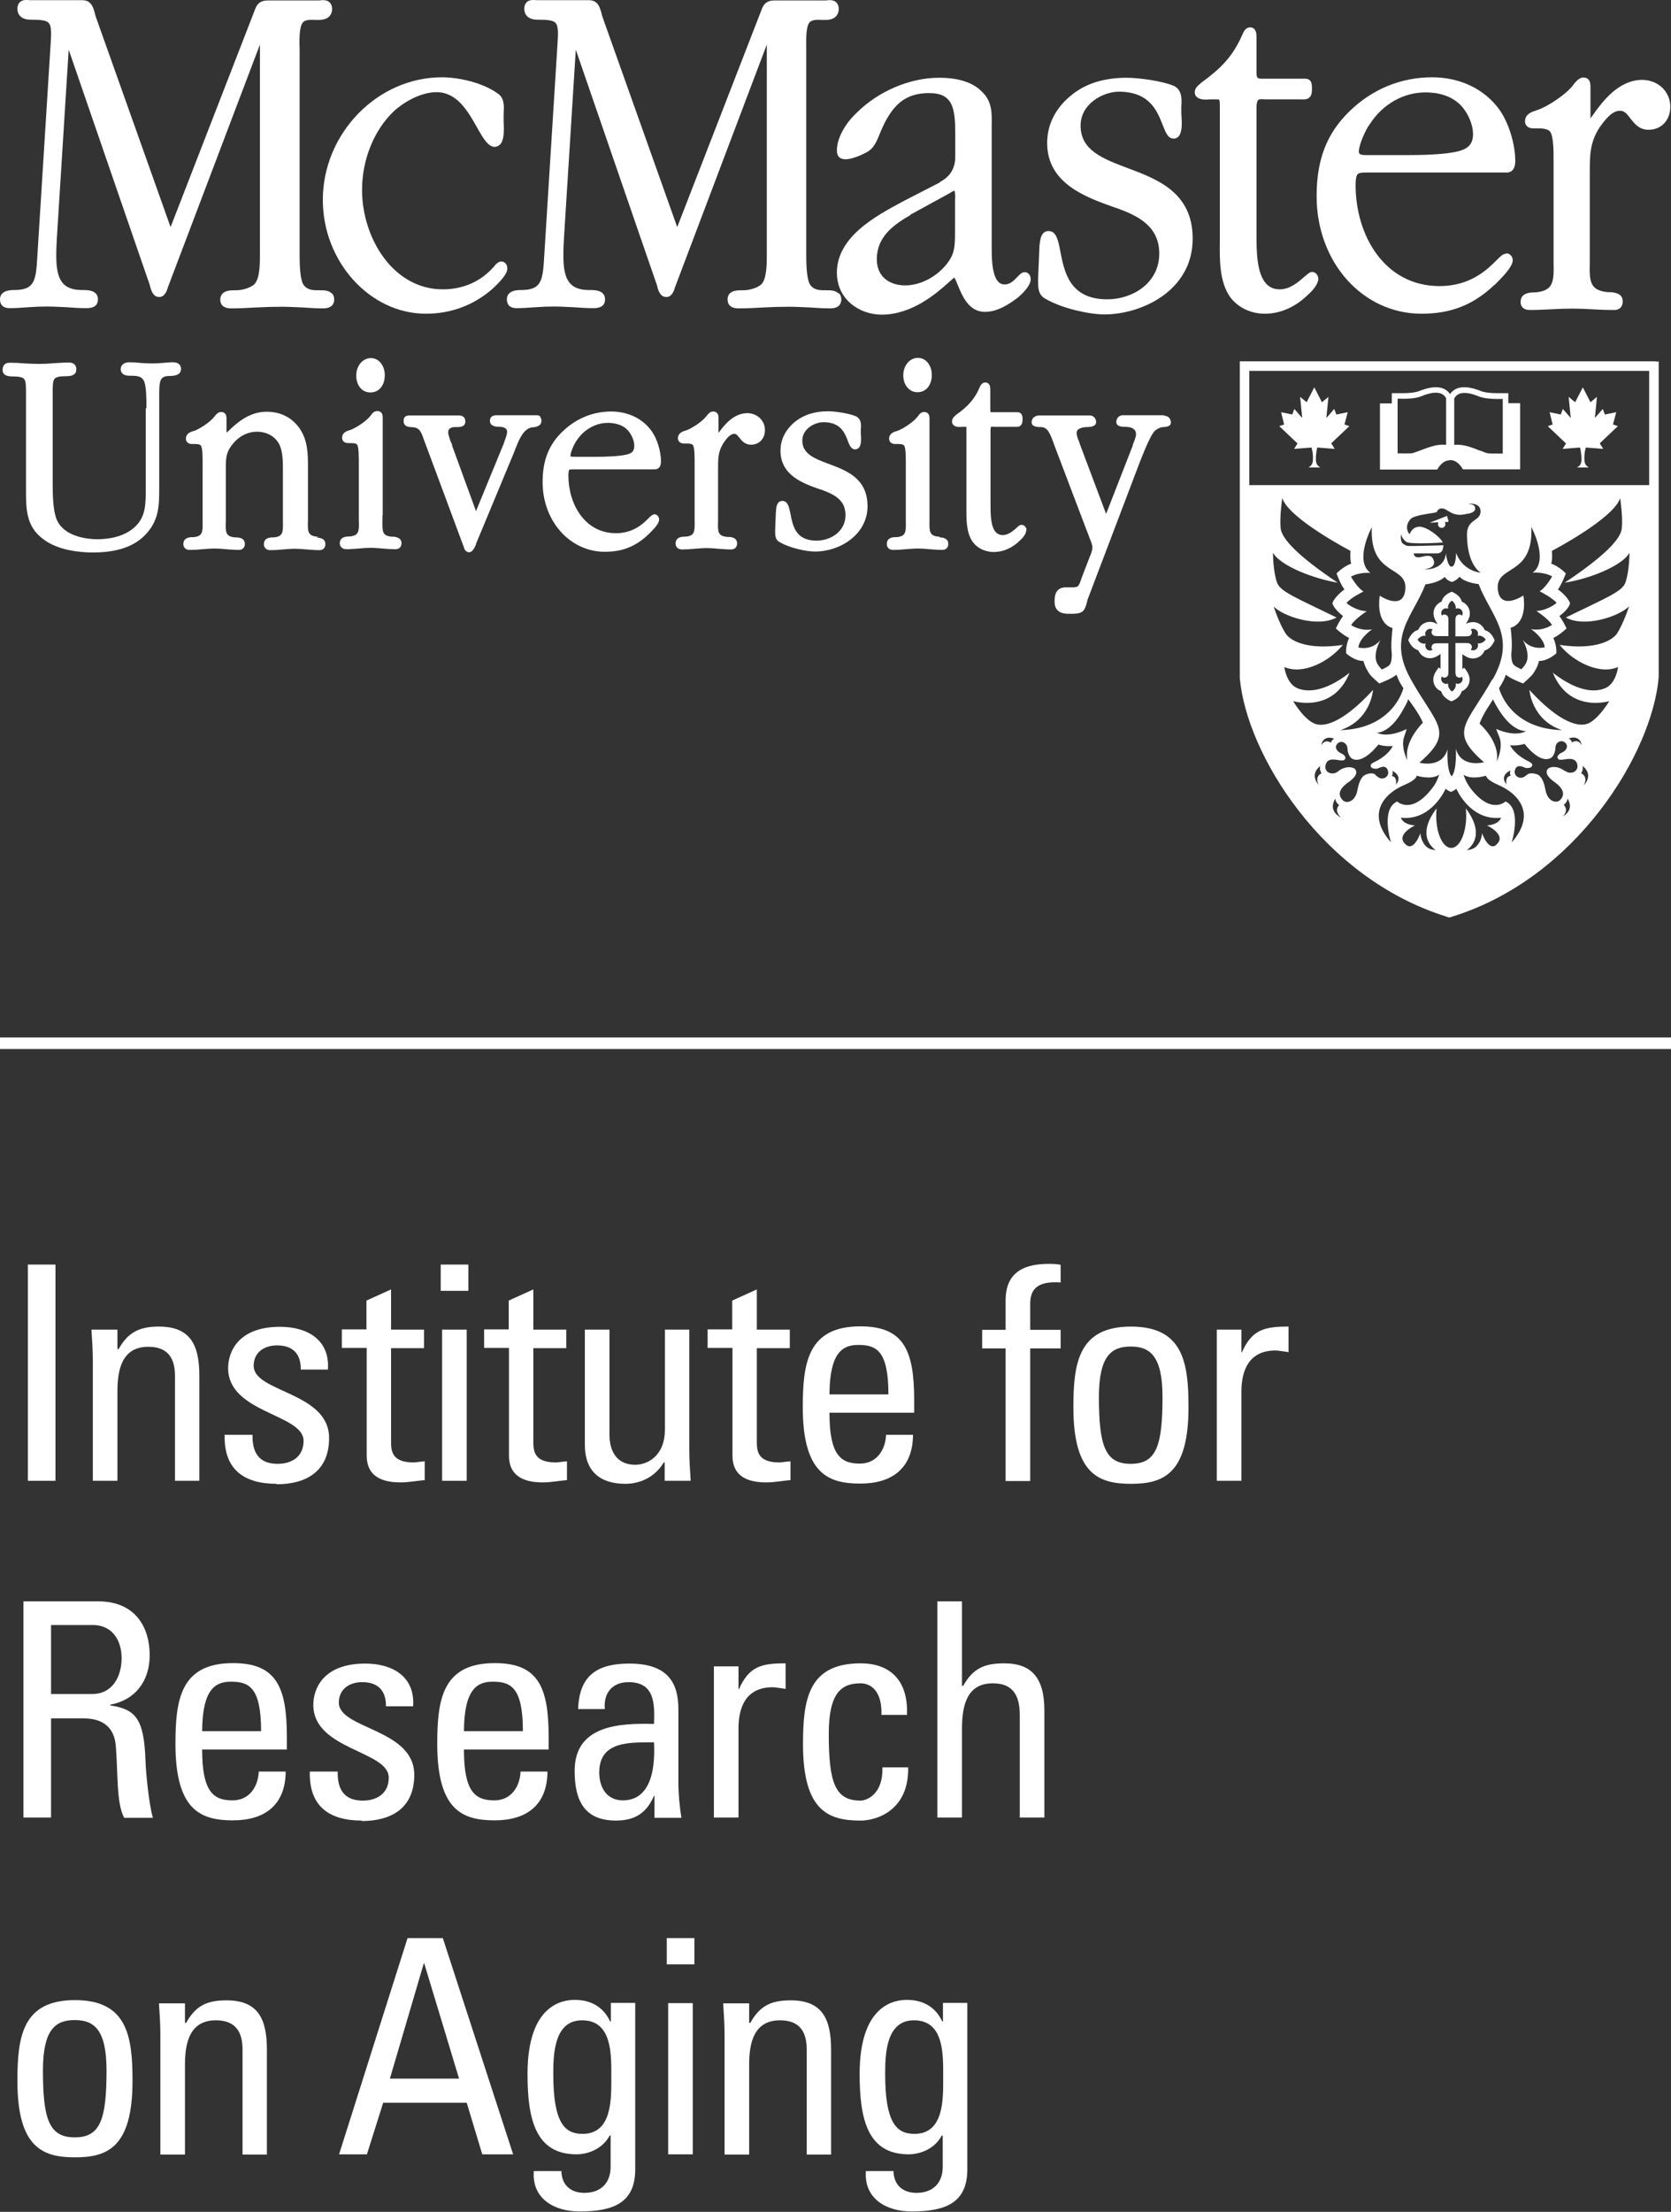 <?xml version="1.0" encoding="UTF-8"?>
<svg xmlns="http://www.w3.org/2000/svg" width="220" height="291" viewBox="0 0 220 291" fill="none">
  <rect x="0" y="0" width="220" height="291" fill="#333333" stroke="none"/>
  <g clip-path="url(#clip0_566_192)">
    <path d="M43.664 38.586C43.236 38.158 42.503 38.189 42.044 38.189C41.983 38.189 41.922 38.189 41.861 38.189C41.128 38.189 40.456 38.128 39.997 37.517C39.447 36.783 39.447 34.431 39.447 33.453V7.358C39.447 7.144 39.447 6.9 39.447 6.594C39.417 5.494 39.356 3.631 39.844 2.989C40.15 2.561 40.944 2.592 41.556 2.622C41.708 2.622 41.831 2.622 41.983 2.622C43.542 2.622 43.725 1.614 43.725 1.186C43.725 0.789 43.603 0.514 43.389 0.3C43.022 -0.036 42.472 -0.006 42.044 0.056C41.922 0.056 41.8 0.056 41.708 0.056H35.475C34.833 0.056 34.039 0.056 33.611 1.156L22.458 29.878C20.656 24.836 12.619 2.225 12.619 2.225C12.558 2.072 12.528 1.919 12.497 1.767C12.253 0.911 12.008 0.025 10.817 0.025H4.308C4.308 0.025 4.094 0.025 3.972 0.025C3.544 -0.006 2.994 -0.067 2.628 0.269C2.414 0.483 2.292 0.758 2.292 1.156C2.292 1.583 2.475 2.592 4.033 2.592C5.286 2.592 6.081 2.653 6.417 3.019C6.753 3.386 6.783 4.242 6.661 5.861L4.919 33.667C4.736 36.997 4.553 38.158 1.833 38.158C0.214 38.158 0 38.922 0 39.38C0 39.9 0.214 40.542 1.283 40.542C2.108 40.542 2.933 40.48 3.758 40.419C4.583 40.358 5.439 40.328 6.264 40.328C7.089 40.328 7.944 40.389 8.739 40.419C9.564 40.48 10.419 40.542 11.275 40.542C11.764 40.542 12.894 40.542 12.894 39.38C12.894 39.075 12.803 38.8 12.589 38.586C12.131 38.158 11.397 38.158 10.878 38.158H10.786C9.686 38.158 8.861 37.883 8.342 37.333C7.303 36.233 7.333 34.064 7.486 31.344L9.044 6.533C10.817 11.697 19.739 37.578 19.739 37.547V37.608C19.892 38.128 20.106 39.075 20.961 39.075C21.664 39.075 21.939 38.342 22.092 37.853C22.092 37.792 22.122 37.73 22.153 37.669L34.222 5.861V33.544C34.222 34.644 34.222 36.661 33.489 37.394C32.969 37.883 31.869 38.189 31.136 38.189C31.075 38.189 31.014 38.189 30.953 38.189C30.464 38.189 29.761 38.189 29.333 38.586C29.119 38.8 28.997 39.075 28.997 39.411C28.997 39.931 29.242 40.572 30.464 40.572C31.564 40.572 32.694 40.511 33.764 40.45C34.864 40.389 35.994 40.358 37.125 40.358C38.011 40.358 38.928 40.419 39.814 40.45C40.7 40.511 41.617 40.572 42.533 40.572C43.725 40.572 44 39.931 44 39.411C44 39.075 43.908 38.8 43.694 38.586" fill="white"></path>
    <path d="M65.206 19.336C64.258 19.336 63.617 18.206 62.792 16.739C61.631 14.692 60.194 12.125 57.475 12.125C55.428 12.125 53.167 13.408 51.792 14.692C49.225 17.167 47.667 21.017 47.667 24.989C47.667 31.283 51.731 38.067 58.3 38.067C60.867 38.067 63.128 37.119 64.808 35.317C64.808 35.317 64.869 35.225 64.931 35.194C65.267 34.767 65.603 34.4 66 34.4C66.458 34.4 66.794 34.797 66.794 35.317C66.794 35.683 66.611 36.355 64.9 37.944C62.456 40.114 59.431 41.275 56.069 41.275C48.706 41.275 42.503 34.431 42.503 26.303C42.503 17.564 49.683 10.169 58.178 10.169C60.378 10.169 63.647 10.872 65.664 12.4C66.428 12.98 66.367 14.111 66.306 15.028C66.306 15.242 66.306 15.425 66.306 15.578C66.306 15.639 66.306 15.761 66.306 15.914C66.367 17.105 66.397 18.419 65.847 19C65.664 19.183 65.45 19.305 65.175 19.305" fill="white"></path>
    <path d="M110.367 38.586C109.939 38.158 109.206 38.189 108.747 38.189C108.686 38.189 108.625 38.189 108.564 38.189C107.831 38.189 107.158 38.128 106.7 37.517C106.15 36.783 106.15 34.431 106.15 33.453V7.358C106.15 7.144 106.15 6.9 106.15 6.594C106.15 5.494 106.058 3.631 106.547 2.989C106.853 2.561 107.647 2.592 108.258 2.622C108.411 2.622 108.533 2.622 108.686 2.622C110.244 2.622 110.428 1.614 110.428 1.186C110.428 0.789 110.306 0.514 110.092 0.3C109.725 -0.036 109.175 -0.006 108.747 0.056C108.625 0.056 108.503 0.056 108.411 0.056H102.178C101.536 0.056 100.742 0.056 100.314 1.156L89.161 29.878C87.358 24.836 79.322 2.225 79.322 2.225C79.261 2.072 79.231 1.919 79.2 1.767C78.956 0.911 78.711 0.025 77.519 0.025H71.042C71.042 0.025 70.828 0.025 70.706 0.025C70.278 -0.006 69.728 -0.067 69.361 0.269C69.147 0.483 69.025 0.758 69.025 1.156C69.025 1.583 69.208 2.592 70.767 2.592C72.019 2.592 72.814 2.653 73.15 3.019C73.486 3.386 73.517 4.242 73.394 5.861L71.653 33.667C71.469 36.997 71.286 38.158 68.567 38.158C66.947 38.158 66.733 38.922 66.733 39.38C66.733 39.9 66.947 40.542 68.017 40.542C68.842 40.542 69.667 40.48 70.492 40.419C71.317 40.358 72.172 40.328 72.997 40.328C73.822 40.328 74.678 40.389 75.503 40.419C76.328 40.48 77.183 40.542 78.039 40.542C78.528 40.542 79.658 40.542 79.658 39.38C79.658 39.075 79.567 38.8 79.353 38.586C78.894 38.158 78.161 38.158 77.642 38.158H77.55C76.419 38.158 75.625 37.883 75.106 37.333C74.067 36.233 74.097 34.064 74.25 31.344L75.808 6.533C77.581 11.697 86.503 37.578 86.503 37.547V37.608C86.656 38.128 86.869 39.075 87.725 39.075C88.428 39.075 88.703 38.342 88.856 37.853C88.856 37.792 88.886 37.73 88.917 37.669L100.956 5.861V33.544C100.956 34.644 100.956 36.661 100.253 37.394C99.733 37.883 98.633 38.189 97.9 38.189C97.839 38.189 97.778 38.189 97.717 38.189C97.228 38.189 96.525 38.189 96.097 38.586C95.883 38.8 95.792 39.075 95.792 39.411C95.792 39.931 96.036 40.572 97.258 40.572C98.358 40.572 99.489 40.511 100.558 40.45C101.658 40.389 102.789 40.358 103.919 40.358C104.806 40.358 105.722 40.419 106.608 40.45C107.494 40.511 108.411 40.572 109.297 40.572C110.489 40.572 110.764 39.931 110.764 39.411C110.764 39.075 110.672 38.8 110.458 38.586" fill="white"></path>
    <path d="M123.781 23.919C125.105 23.227 125.767 22.127 125.767 20.619V17.747C125.767 14.325 125.522 12.247 122.344 12.247C119.167 12.247 117.394 13.775 115.867 17.503L115.744 17.808C115.378 18.694 115.011 19.581 114.033 20.069C113.422 20.405 112.139 20.956 111.344 20.956C110.55 20.956 110.183 20.558 110.183 19.794C110.183 17.961 111.558 15.975 112.75 14.875C115.622 12.003 119.778 10.23 123.628 10.23C126.194 10.23 128.089 10.842 129.281 12.064C130.625 13.317 130.594 14.905 130.564 16.464V17.136V32.567V32.689C130.564 33.728 130.564 36.203 131.45 37.089C131.664 37.303 131.939 37.425 132.244 37.425C133.008 37.425 133.528 36.875 133.925 36.447C134.261 36.111 134.536 35.806 134.903 35.806C135.361 35.806 135.697 36.203 135.697 36.722C135.697 37.578 134.719 38.494 134.2 38.983L134.139 39.044C132.917 39.992 131.358 41.031 129.678 41.031C127.539 41.031 126.683 38.922 126.103 37.517C125.95 37.119 125.706 36.539 125.583 36.447C125.583 36.447 125.614 36.447 125.644 36.447C125.706 36.447 125.736 36.447 125.736 36.447C125.644 36.508 125.278 36.814 124.972 37.089C123.414 38.494 120.144 41.397 116.081 41.397C113.208 41.397 110.183 39.442 110.183 35.867C110.183 31.161 115.317 28.411 118.739 26.578L119.136 26.364L123.719 24.011M119.869 28.289C117.578 29.603 115.439 31.192 115.439 34.094C115.439 36.661 117.425 37.547 119.136 37.547C121 37.547 122.956 36.63 124.361 35.072C125.706 33.544 125.736 32.567 125.736 30.428V26.517C125.736 26.517 125.736 26.394 125.736 26.333C125.797 25.355 125.675 25.111 125.644 25.05C125.644 25.05 125.675 25.05 125.706 25.05C125.706 25.05 125.522 25.142 125.431 25.172C125.339 25.233 125.247 25.264 125.186 25.294H125.247L119.839 28.258" fill="white"></path>
    <path d="M136.889 32.169V32.078C136.95 31.528 137.072 30.397 138.05 30.397C139.089 30.397 139.333 31.65 139.608 33.117C140.128 35.744 140.8 39.38 145.781 39.38C149.081 39.38 152.625 37.272 152.625 33.361C152.625 29.756 149.814 28.411 147.186 27.433L146.636 27.25C142.939 25.936 137.867 24.133 137.867 18.817C137.867 16.342 138.997 14.142 141.167 12.431C143.061 10.933 145.444 10.23 148.378 10.23C149.906 10.23 153.114 10.658 154.611 11.331C155.65 11.88 155.589 13.072 155.528 14.019C155.528 14.233 155.528 14.447 155.528 14.63C155.528 14.661 155.528 14.783 155.528 14.936C155.619 16.097 155.681 17.381 155.161 17.961C154.978 18.144 154.764 18.236 154.519 18.236C153.786 18.236 153.481 17.472 153.083 16.464C152.35 14.6 151.372 12.064 147.308 12.064C145.231 12.064 142.267 13.653 142.267 16.525C142.267 19.764 145.139 20.864 148.469 22.117C152.472 23.614 157.025 25.355 157.025 31.405C157.025 38.281 150.242 41.367 145.414 41.367C143.397 41.367 139.822 40.572 137.714 39.35C136.675 38.831 136.675 37.883 136.675 36.967V36.661C136.675 36.661 136.858 32.261 136.858 32.23" fill="white"></path>
    <path d="M173.556 36.63C173.556 36.233 173.219 35.775 172.761 35.775C172.456 35.775 172.211 36.019 171.722 36.417C170.989 37.058 169.858 38.067 168.514 38.067C167.781 38.067 167.231 37.853 166.772 37.394C165.428 36.05 165.428 32.964 165.428 30.917V14.142C165.428 13.5 165.55 13.255 165.642 13.164C165.794 13.011 166.161 13.042 166.589 13.072C166.772 13.072 166.986 13.072 167.2 13.072H170.5C170.744 13.072 170.958 13.072 171.142 13.072C171.661 13.072 172.089 13.133 172.394 12.828C172.7 12.553 172.731 12.094 172.731 11.636C172.731 11.147 172.731 10.353 171.814 10.353C171.814 10.353 165.978 10.353 166.008 10.353C165.55 10.322 165.428 10.292 165.428 9.436V4.792C165.428 3.814 164.969 3.6 164.572 3.6C163.992 3.6 163.717 4.211 163.625 4.425C162.311 7.481 160.692 9.039 158.125 10.903C158.094 10.933 158.033 10.964 158.003 11.025C157.697 11.269 157.3 11.605 157.3 12.155C157.3 12.4 157.392 12.614 157.575 12.767C157.972 13.133 158.706 13.133 159.347 13.072C159.408 13.072 159.5 13.072 159.531 13.072C159.653 13.072 159.806 13.072 159.897 13.072C160.142 13.072 160.447 13.072 160.508 13.103C160.508 13.103 160.6 13.255 160.6 13.867V31.68C160.569 34.217 160.539 37.089 161.975 39.105C162.983 40.45 164.664 41.275 166.528 41.275C168.606 41.275 170.622 40.358 172.272 38.708C172.639 38.403 173.586 37.456 173.586 36.569" fill="white"></path>
    <path d="M198.244 33.392C197.878 33.392 197.572 33.697 197.022 34.247C195.831 35.439 193.6 37.639 189.536 37.639C182.264 37.639 178.475 30.947 178.475 24.347C178.475 23.553 178.567 23.094 178.75 22.911C178.964 22.697 179.453 22.697 180.217 22.697H180.522H198.397C198.733 22.697 199.497 22.544 199.497 21.169C199.497 18.939 198.611 16.067 197.358 14.355C195.403 11.697 192.194 10.169 188.558 10.169C184.433 10.169 180.675 11.728 177.681 14.63C174.686 17.533 173.342 20.986 173.342 25.814C173.342 34.492 179.392 41.275 187.153 41.275C191.033 41.275 193.967 40.114 196.747 37.486H196.778C198.428 35.867 199.161 34.889 199.161 34.247C199.161 33.728 198.794 33.331 198.306 33.331M180.339 16.342C182.019 13.714 184.769 12.155 187.672 12.155C189.139 12.155 191.156 12.492 192.5 14.05C193.386 15.089 193.936 16.494 193.936 17.655C193.936 18.878 193.356 19.55 192.042 19.886C190.392 20.344 187.092 20.405 185.289 20.405H180.522C180.522 20.405 180.339 20.405 180.217 20.405C179.819 20.405 179.208 20.436 178.994 20.222C178.964 20.192 178.903 20.1 178.903 19.947C178.903 19.061 179.758 17.136 180.308 16.372" fill="white"></path>
    <path d="M216.242 10.505C213.094 10.505 210.986 13.378 209.856 14.936C209.703 15.15 209.519 15.394 209.397 15.578C209.397 15.456 209.397 15.242 209.397 14.967C209.397 14.905 209.397 14.844 209.397 14.783V11.483C209.397 11.178 209.397 10.75 209.122 10.444C209 10.322 208.817 10.2 208.481 10.2C207.931 10.2 207.564 10.658 207.289 10.964C207.228 11.056 207.167 11.117 207.106 11.208C206.189 12.431 203.714 14.05 202.4 14.478C202.339 14.478 202.247 14.539 202.156 14.569C201.636 14.722 200.781 15.028 200.781 15.975C200.781 16.525 201.208 16.892 201.881 16.892H202.644C203.317 16.892 203.867 17.044 204.05 17.289C204.569 17.839 204.539 20.222 204.539 20.986V21.2V33.483C204.539 33.85 204.539 34.217 204.539 34.553C204.6 37.028 204.539 38.219 202.217 38.464C202.125 38.464 202.033 38.464 201.911 38.464C201.331 38.494 200.2 38.556 200.2 39.747C200.2 40.419 200.658 40.786 201.422 40.786C202.339 40.786 203.286 40.725 204.203 40.694C205.119 40.633 206.097 40.603 207.014 40.603C207.869 40.603 208.756 40.633 209.672 40.694C210.619 40.755 211.597 40.786 212.544 40.786C213.217 40.786 213.644 40.358 213.644 39.656C213.644 38.556 212.514 38.464 211.903 38.433C211.811 38.433 211.719 38.433 211.628 38.433C209.306 38.189 209.244 36.997 209.306 34.522C209.306 34.186 209.306 33.819 209.306 33.453V22.819C209.306 20.405 209.306 18.786 210.589 16.769C211.231 15.883 212.178 14.569 213.278 14.569C213.858 14.569 214.164 14.936 214.653 15.578C215.172 16.25 215.814 17.075 217.036 17.075C218.717 17.075 219.908 15.822 219.908 14.05C219.908 12.033 218.289 10.505 216.15 10.505" fill="white"></path>
    <path d="M19.28 53.681V53.497C19.28 52.672 19.28 50.747 18.944 50.105C18.639 49.494 18.028 49.433 17.233 49.433H17.172C16.897 49.433 16.439 49.433 16.133 49.158C16.042 49.067 15.889 48.853 15.889 48.578C15.889 48.333 15.98 48.119 16.133 47.967C16.317 47.783 16.622 47.661 16.989 47.661C17.508 47.661 18.058 47.692 18.547 47.753C19.036 47.783 19.555 47.814 20.044 47.814C20.472 47.814 20.9 47.783 21.358 47.753C21.817 47.722 22.275 47.661 22.733 47.661C23.742 47.661 23.833 48.272 23.833 48.547C23.833 49.158 23.344 49.464 22.336 49.464C21.053 49.464 20.992 50.105 20.961 51.664C20.961 51.878 20.961 52.092 20.961 52.306V64.192C20.961 66.544 20.961 68.592 18.944 70.547C17.447 71.983 15.247 72.686 12.222 72.686C10.603 72.686 7.578 72.442 5.592 70.853C3.422 69.203 3.422 66.88 3.422 64.436V51.786C3.422 50.778 3.422 50.105 3.147 49.831C2.933 49.617 2.444 49.525 1.589 49.525C0.733 49.525 0.336 49.219 0.336 48.639C0.336 48.364 0.428 48.15 0.581 47.967C0.764 47.783 0.978 47.722 1.314 47.722C1.986 47.722 2.628 47.753 3.269 47.814C3.881 47.844 4.522 47.875 5.164 47.875C5.806 47.875 6.478 47.844 7.089 47.783C7.731 47.753 8.403 47.692 9.075 47.692C9.686 47.692 10.053 48.028 10.053 48.608C10.053 49.189 9.625 49.494 8.769 49.494C7.914 49.494 7.425 49.586 7.211 49.8C6.936 50.075 6.936 50.747 6.936 51.755V63.336C6.936 64.956 6.936 67.43 7.608 68.653C8.769 70.761 11.886 70.944 12.803 70.944C14.117 70.944 16.561 70.7 18.058 69.019C19.189 67.736 19.189 66.178 19.189 64.344V53.742L19.28 53.681Z" fill="white"></path>
    <path d="M41.892 70.608C41.892 70.608 41.8 70.608 41.739 70.608C40.547 70.486 40.486 69.967 40.547 68.5C40.547 68.286 40.547 68.103 40.547 67.889V61.564C40.547 59.792 40.547 57.958 39.447 56.369C38.408 54.903 36.942 54.169 35.078 54.169C32.725 54.169 31.075 55.758 30.067 56.706C30.006 56.767 29.914 56.858 29.822 56.919V55.117C29.822 54.903 29.822 54.597 29.608 54.383C29.517 54.292 29.364 54.2 29.119 54.2C28.722 54.2 28.478 54.505 28.294 54.719C28.264 54.75 28.233 54.811 28.172 54.872C27.653 55.544 26.247 56.461 25.514 56.706C25.483 56.706 25.422 56.706 25.392 56.736C25.086 56.828 24.475 57.042 24.475 57.714C24.475 58.142 24.811 58.417 25.269 58.417H25.728C26.155 58.417 26.369 58.508 26.43 58.6C26.553 58.722 26.675 59.181 26.675 60.647V67.95C26.675 68.164 26.675 68.378 26.675 68.561C26.706 70.028 26.675 70.547 25.483 70.669C25.422 70.669 25.392 70.669 25.3 70.669C24.964 70.669 24.139 70.731 24.139 71.586C24.139 71.953 24.383 72.35 24.994 72.35C25.544 72.35 26.094 72.319 26.614 72.258C27.133 72.228 27.683 72.167 28.233 72.167C28.722 72.167 29.211 72.197 29.761 72.258C30.311 72.289 30.892 72.35 31.442 72.35C31.93 72.35 32.236 72.044 32.236 71.555C32.236 70.761 31.411 70.7 31.075 70.7C31.014 70.7 30.983 70.7 30.922 70.7C29.73 70.578 29.669 70.058 29.73 68.592C29.73 68.378 29.73 68.194 29.73 67.981V61.564C29.73 60.067 29.822 59.364 30.739 58.294C31.564 57.317 32.694 56.797 33.825 56.797C35.078 56.797 36.147 57.378 36.697 58.325C37.247 59.272 37.247 60.739 37.247 61.9V67.981C37.247 68.194 37.247 68.408 37.247 68.592C37.278 70.058 37.247 70.578 36.056 70.7C35.994 70.7 35.964 70.7 35.872 70.7C35.536 70.7 34.742 70.761 34.742 71.617C34.742 71.983 34.986 72.38 35.597 72.38C36.147 72.38 36.697 72.35 37.217 72.289C37.736 72.258 38.286 72.197 38.836 72.197C39.325 72.197 39.814 72.228 40.364 72.289C40.914 72.319 41.494 72.38 42.044 72.38C42.533 72.38 42.839 72.075 42.839 71.586C42.839 70.792 42.014 70.731 41.678 70.731" fill="white"></path>
    <path d="M46.903 49.403C46.903 48.119 47.758 47.111 48.828 47.111C49.989 47.111 50.661 48.242 50.661 49.342C50.661 50.717 49.897 51.633 48.767 51.633C47.636 51.633 46.903 50.686 46.903 49.403ZM50.356 67.858C50.356 68.072 50.356 68.286 50.356 68.5C50.325 69.967 50.356 70.486 51.547 70.608C51.578 70.608 51.639 70.608 51.7 70.608C52.036 70.608 52.861 70.7 52.861 71.464C52.861 71.953 52.556 72.258 52.067 72.258C51.486 72.258 50.936 72.228 50.386 72.167C49.867 72.136 49.347 72.075 48.858 72.075C48.308 72.075 47.758 72.106 47.239 72.167C46.719 72.197 46.139 72.258 45.62 72.258C44.978 72.258 44.733 71.831 44.733 71.494C44.733 70.639 45.528 70.608 45.864 70.578C45.925 70.578 45.986 70.578 46.047 70.578C47.239 70.456 47.3 69.936 47.239 68.469C47.239 68.256 47.239 68.072 47.239 67.828V60.525C47.239 59.058 47.117 58.6 46.995 58.478C46.933 58.386 46.719 58.294 46.292 58.294H45.833C45.344 58.294 45.039 58.019 45.039 57.592C45.039 56.919 45.62 56.736 45.956 56.614C46.017 56.614 46.047 56.583 46.078 56.583C46.811 56.339 48.217 55.422 48.736 54.75C48.797 54.689 48.828 54.658 48.858 54.597C49.011 54.383 49.256 54.078 49.683 54.078C49.928 54.078 50.081 54.169 50.172 54.261C50.386 54.475 50.386 54.781 50.386 54.994V67.767L50.356 67.858Z" fill="white"></path>
    <path d="M71.133 54.781C70.95 54.628 70.736 54.628 70.583 54.628C70.553 54.628 70.522 54.628 70.461 54.628H65.419C65.206 54.628 64.503 54.628 64.503 55.361C64.503 56.156 65.481 56.156 65.817 56.156C66.031 56.156 66.764 56.217 66.764 56.797C66.764 57.103 66.581 57.653 66.428 58.019C66.397 58.142 66.367 58.233 66.336 58.325C66.336 58.325 63.678 64.772 62.669 67.247C61.783 64.833 59.522 58.63 59.522 58.63V58.508C59.308 58.081 59.003 57.225 59.003 56.858C59.003 56.308 59.553 56.186 59.889 56.186C59.889 56.186 59.95 56.186 60.011 56.186C60.317 56.186 60.775 56.217 61.05 55.972C61.203 55.85 61.264 55.667 61.264 55.453C61.264 55.208 61.203 55.025 61.05 54.872C60.836 54.658 60.5 54.658 60.286 54.658H60.225H54.022H53.961C53.778 54.658 53.503 54.658 53.319 54.842C53.197 54.964 53.136 55.147 53.136 55.392C53.136 55.911 53.472 56.186 54.145 56.186C55.245 56.247 55.397 56.675 55.825 57.897L55.917 58.142C55.917 58.142 60.897 71.494 60.897 71.525L61.081 72.014C61.172 72.411 61.447 72.656 61.753 72.656C62.211 72.656 62.456 72.075 62.639 71.708C62.639 71.678 62.669 71.617 62.669 71.617V71.555L67.589 59.73C67.65 59.547 67.742 59.394 67.803 59.181C68.322 57.867 68.903 56.369 70.094 56.217C70.094 56.217 70.156 56.217 70.186 56.217C70.492 56.186 71.286 56.094 71.286 55.361C71.286 55.269 71.286 55.025 71.103 54.842" fill="white"></path>
    <path d="M86.167 67.675C85.892 67.675 85.678 67.889 85.342 68.225C84.669 68.897 83.386 70.15 81.094 70.15C77 70.15 74.831 66.331 74.831 62.542C74.831 61.992 74.922 61.839 74.953 61.808C75.014 61.747 75.35 61.747 75.686 61.747H86.228C86.411 61.747 87.022 61.686 87.022 60.708C87.022 59.364 86.503 57.653 85.739 56.644C84.578 55.056 82.653 54.139 80.483 54.139C78.039 54.139 75.839 55.056 74.036 56.797C72.264 58.508 71.439 60.556 71.439 63.428C71.439 68.561 75.044 72.594 79.628 72.594C81.919 72.594 83.661 71.922 85.342 70.333C86.594 69.142 86.778 68.653 86.778 68.347C86.778 67.95 86.472 67.644 86.106 67.644M75.9 57.989C76.847 56.522 78.406 55.636 80.025 55.636C80.85 55.636 81.981 55.819 82.714 56.675C83.203 57.255 83.508 58.019 83.508 58.661C83.508 59.303 83.233 59.639 82.531 59.792C81.583 60.036 79.689 60.097 78.65 60.097H75.87C75.87 60.097 75.747 60.097 75.686 60.097C75.564 60.097 75.167 60.097 75.106 60.036C75.106 60.036 75.106 60.036 75.106 59.975C75.106 59.486 75.594 58.417 75.9 57.989Z" fill="white"></path>
    <path d="M98.419 54.353C96.525 54.353 95.272 56.033 94.6 56.95V55.056C94.6 54.842 94.6 54.536 94.386 54.322C94.294 54.23 94.142 54.139 93.897 54.139C93.5 54.139 93.256 54.444 93.072 54.658C93.042 54.689 93.011 54.75 92.95 54.811C92.431 55.483 91.025 56.4 90.292 56.644C90.261 56.644 90.2 56.644 90.169 56.675C89.864 56.767 89.253 56.98 89.253 57.653C89.253 58.081 89.589 58.355 90.047 58.355H90.506C90.933 58.355 91.147 58.447 91.208 58.539C91.331 58.661 91.453 59.119 91.453 60.586V60.708V67.889C91.453 68.103 91.453 68.317 91.453 68.5C91.483 69.967 91.453 70.486 90.261 70.608C90.2 70.608 90.169 70.608 90.078 70.608C89.742 70.608 88.947 70.669 88.947 71.525C88.947 71.892 89.192 72.289 89.803 72.289C90.353 72.289 90.903 72.258 91.422 72.197C91.942 72.167 92.492 72.106 93.042 72.106C93.531 72.106 94.019 72.136 94.57 72.197C95.12 72.228 95.7 72.289 96.25 72.289C96.739 72.289 97.044 71.983 97.044 71.494C97.044 70.7 96.219 70.639 95.883 70.639C95.822 70.639 95.792 70.639 95.731 70.639C94.539 70.517 94.478 69.997 94.539 68.531C94.539 68.317 94.539 68.133 94.539 67.919V61.717C94.539 60.281 94.539 59.425 95.242 58.294C95.578 57.806 96.097 57.072 96.678 57.072C96.922 57.072 97.075 57.255 97.35 57.592C97.656 57.989 98.083 58.508 98.878 58.508C99.947 58.508 100.711 57.714 100.711 56.583C100.711 55.331 99.703 54.353 98.358 54.353" fill="white"></path>
    <path d="M102.178 67.094V67.033C102.208 66.697 102.3 65.903 103.003 65.903C103.736 65.903 103.889 66.728 104.072 67.614C104.378 69.172 104.744 71.128 107.494 71.128C109.328 71.128 111.314 69.967 111.314 67.767C111.314 65.964 110.153 65.169 108.258 64.467L107.953 64.375C105.753 63.611 102.758 62.542 102.758 59.303C102.758 57.806 103.431 56.492 104.714 55.453C105.844 54.567 107.25 54.108 109.022 54.108C109.939 54.108 111.833 54.383 112.719 54.781C113.422 55.147 113.392 55.942 113.331 56.522C113.331 56.644 113.331 56.767 113.331 56.858C113.331 56.858 113.331 56.95 113.331 57.011C113.392 57.714 113.422 58.508 113.086 58.906C112.964 59.028 112.781 59.119 112.597 59.119C112.047 59.119 111.833 58.569 111.619 57.989C111.222 56.95 110.672 55.544 108.411 55.544C107.281 55.544 105.631 56.4 105.631 57.958C105.631 59.73 107.25 60.342 109.144 61.044C111.528 61.931 114.217 62.969 114.217 66.606C114.217 70.242 110.703 72.564 107.281 72.564C106.089 72.564 103.981 72.075 102.728 71.372C102.025 71.036 102.056 70.394 102.056 69.844V69.661C102.056 69.661 102.147 67.094 102.178 67.064" fill="white"></path>
    <path d="M120.786 51.603C121.917 51.603 122.681 50.686 122.681 49.311C122.681 48.211 122.008 47.081 120.847 47.081C119.778 47.081 118.922 48.089 118.922 49.372C118.922 50.656 119.717 51.603 120.786 51.603Z" fill="white"></path>
    <path d="M123.719 70.608C123.719 70.608 123.628 70.608 123.567 70.608C122.375 70.486 122.344 69.967 122.375 68.5C122.375 68.286 122.375 68.103 122.375 67.889V55.117C122.375 54.903 122.375 54.597 122.161 54.383C122.069 54.292 121.917 54.2 121.672 54.2C121.275 54.2 121.031 54.505 120.878 54.719C120.847 54.75 120.817 54.811 120.756 54.872C120.236 55.544 118.831 56.461 118.097 56.706C118.067 56.706 118.006 56.706 117.975 56.736C117.669 56.828 117.058 57.042 117.058 57.714C117.058 58.142 117.394 58.417 117.853 58.417H118.311C118.739 58.417 118.953 58.508 119.014 58.6C119.136 58.722 119.258 59.181 119.258 60.647V60.769V67.95C119.258 68.164 119.258 68.378 119.258 68.561C119.289 70.028 119.258 70.547 118.067 70.669C118.006 70.669 117.975 70.669 117.883 70.669C117.547 70.669 116.753 70.731 116.753 71.586C116.753 71.953 116.997 72.35 117.608 72.35C118.158 72.35 118.708 72.319 119.228 72.258C119.747 72.228 120.297 72.167 120.847 72.167C121.336 72.167 121.825 72.197 122.375 72.258C122.925 72.289 123.506 72.35 124.056 72.35C124.544 72.35 124.85 72.044 124.85 71.555C124.85 70.761 124.025 70.7 123.689 70.7" fill="white"></path>
    <path d="M135.147 69.722C135.147 69.417 134.872 69.05 134.506 69.05C134.261 69.05 134.078 69.203 133.803 69.478C133.375 69.844 132.764 70.394 132.031 70.394C131.664 70.394 131.358 70.272 131.144 70.058C130.411 69.325 130.411 67.553 130.411 66.392V56.614C130.411 56.247 130.472 56.156 130.472 56.156C130.533 56.125 130.747 56.156 130.9 56.156C131.022 56.156 131.144 56.156 131.267 56.156H133.192C133.192 56.156 133.436 56.156 133.558 56.156C133.894 56.156 134.169 56.186 134.383 55.972C134.597 55.758 134.628 55.453 134.628 55.147C134.628 54.903 134.628 54.23 133.925 54.23C133.925 54.23 130.533 54.23 130.564 54.23C130.472 54.23 130.411 54.23 130.411 54.23C130.411 54.23 130.381 54.139 130.381 53.894V51.175C130.381 50.411 129.922 50.319 129.708 50.319C129.281 50.319 129.067 50.747 129.006 50.9C128.272 52.642 127.325 53.528 125.858 54.597C125.858 54.597 125.797 54.628 125.797 54.658C125.614 54.811 125.339 55.056 125.339 55.453C125.339 55.636 125.4 55.819 125.553 55.942C125.828 56.217 126.317 56.186 126.714 56.156C126.744 56.156 126.806 56.156 126.806 56.156C126.897 56.156 126.958 56.156 127.019 56.156C127.111 56.156 127.172 56.156 127.233 56.156C127.233 56.186 127.233 56.278 127.233 56.461V66.85C127.233 68.347 127.203 70.058 128.058 71.281C128.669 72.136 129.708 72.625 130.839 72.625C132.092 72.625 133.314 72.075 134.292 71.097C134.536 70.883 135.117 70.303 135.117 69.722" fill="white"></path>
    <path d="M153.267 54.628H147.828C147.339 54.628 146.972 55.025 146.972 55.514C146.972 56.156 147.797 56.156 148.133 56.156C149.081 56.156 149.569 56.492 149.569 57.133C149.569 57.5 149.294 58.142 149.142 58.508V58.6C149.142 58.6 146.606 65.108 145.628 67.614C144.681 65.078 142.144 58.355 142.144 58.355V58.294C141.961 57.867 141.747 57.347 141.747 56.95C141.747 56.217 142.969 56.186 143.092 56.186C143.886 56.186 144.314 55.972 144.314 55.544C144.314 54.964 143.886 54.658 143.458 54.658H136.858C136.247 54.658 135.819 55.025 135.819 55.544C135.819 56.186 136.675 56.186 137.042 56.186C137.897 56.186 138.233 56.98 138.692 58.233L138.844 58.661C138.844 58.661 143.367 70.578 143.367 70.547C143.397 70.669 143.458 70.822 143.519 70.944C143.672 71.311 143.825 71.739 143.825 72.044C143.825 72.319 143.733 72.564 143.642 72.839C143.642 72.9 143.581 72.992 143.55 73.053L142.389 76.078C142.389 76.078 142.328 76.261 142.297 76.353C142.144 76.811 141.992 77.147 141.747 77.208C141.411 77.3 140.983 77.269 140.617 77.269H140.342C138.844 77.269 138.844 78.583 138.844 79.164C138.844 79.653 138.967 80.019 139.242 80.294C139.7 80.783 140.464 80.753 141.075 80.753H141.136C142.633 80.753 142.817 80.356 143.153 79.042C143.153 79.042 143.153 78.95 143.153 78.981L150.028 60.892C150.333 60.128 151.219 57.806 151.861 56.889C152.167 56.461 152.778 56.217 153.083 56.186C153.114 56.186 153.175 56.186 153.236 56.186C153.572 56.156 154.153 56.094 154.153 55.605C154.153 55.056 153.786 54.689 153.236 54.689" fill="white"></path>
    <path d="M193.417 81.883C193.203 81.975 193.081 82.036 192.989 82.097L193.111 81.914C193.111 81.914 193.111 81.914 193.111 81.883C193.203 81.761 193.294 81.608 193.417 81.272C193.631 80.692 193.539 79.867 192.806 79.347C192.714 79.255 192.592 79.225 192.469 79.164C192.347 78.767 192.103 78.339 191.339 77.942L191.125 77.85L190.911 77.942C190.147 78.308 189.903 78.767 189.781 79.164C189.658 79.225 189.536 79.255 189.444 79.347C188.711 79.867 188.619 80.692 188.833 81.272C188.956 81.608 189.047 81.731 189.139 81.883C189.139 81.883 189.139 81.883 189.139 81.914L189.292 82.128C189.292 82.128 189.047 82.005 188.833 81.914C188.253 81.7 187.428 81.792 186.908 82.525C186.847 82.617 186.786 82.739 186.725 82.861C186.328 82.983 185.9 83.228 185.503 83.992L185.411 84.206L185.503 84.419C185.9 85.183 186.328 85.428 186.725 85.55C186.786 85.672 186.847 85.794 186.908 85.886C187.428 86.619 188.253 86.711 188.833 86.497C189.169 86.375 189.292 86.283 189.414 86.192C189.414 86.192 189.414 86.192 189.444 86.192C189.444 86.192 189.567 86.1 189.658 86.039V87.994L189.414 87.811L189.108 88.239C189.108 88.239 189.108 88.239 189.108 88.269C189.017 88.392 188.925 88.514 188.803 88.85C188.589 89.43 188.681 90.255 189.414 90.775C189.536 90.836 189.628 90.897 189.75 90.958C189.872 91.356 190.117 91.783 190.881 92.18L191.094 92.272L191.308 92.18C192.072 91.814 192.317 91.356 192.439 90.958C192.561 90.897 192.683 90.836 192.775 90.775C193.508 90.255 193.6 89.43 193.386 88.85C193.264 88.514 193.172 88.392 193.081 88.269C193.081 88.269 193.081 88.269 193.081 88.239L192.775 87.842L192.531 88.025V86.069L192.744 86.222C192.744 86.222 192.744 86.222 192.775 86.222C192.897 86.314 193.019 86.406 193.356 86.528C193.936 86.742 194.761 86.65 195.281 85.917C195.372 85.794 195.403 85.703 195.464 85.581C195.861 85.458 196.289 85.214 196.686 84.45L196.778 84.236L196.686 84.022C196.319 83.258 195.861 83.014 195.464 82.892C195.403 82.769 195.372 82.647 195.281 82.555C194.761 81.822 193.936 81.731 193.356 81.944L193.417 81.883ZM194.486 83.014C194.639 83.258 194.608 83.472 194.547 83.656C195.158 83.503 195.556 84.083 195.586 84.114V84.175C195.586 84.175 195.158 84.755 194.547 84.633C194.608 84.817 194.639 85.031 194.486 85.275C194.242 85.611 193.875 85.581 193.722 85.519H193.631L193.692 85.397C193.692 85.397 193.753 85.306 193.783 85.183C193.783 85.061 193.783 84.878 193.539 84.694C193.417 84.603 193.142 84.603 193.019 84.603H191.614V88.361C191.614 88.361 191.614 88.789 191.706 88.911C191.889 89.156 192.072 89.156 192.194 89.156C192.317 89.156 192.408 89.064 192.408 89.064L192.5 89.003V89.094C192.592 89.247 192.622 89.614 192.286 89.858C192.042 90.011 191.828 89.981 191.644 89.919C191.797 90.531 191.217 90.958 191.186 90.958H191.125C191.125 90.958 190.544 90.5 190.667 89.919C190.483 90.011 190.269 90.011 190.025 89.858C189.689 89.614 189.719 89.247 189.781 89.094V89.003L189.903 89.064C189.903 89.064 189.994 89.125 190.117 89.156C190.239 89.156 190.422 89.156 190.606 88.911C190.697 88.789 190.697 88.514 190.697 88.392V84.633H189.231C189.231 84.633 188.833 84.633 188.711 84.725C188.467 84.908 188.467 85.092 188.467 85.214C188.467 85.336 188.558 85.428 188.558 85.428L188.619 85.519H188.528C188.375 85.611 188.008 85.672 187.764 85.305C187.611 85.061 187.642 84.847 187.703 84.664C187.092 84.817 186.664 84.236 186.664 84.206V84.144V84.114C186.664 84.114 187.092 83.533 187.703 83.656C187.611 83.472 187.581 83.258 187.764 83.014C188.008 82.678 188.375 82.708 188.528 82.769H188.619L188.558 82.892C188.558 82.892 188.497 82.983 188.467 83.106C188.467 83.228 188.467 83.411 188.711 83.594C188.833 83.686 189.139 83.686 189.261 83.686H190.697V81.608C190.697 81.486 190.697 81.211 190.606 81.089C190.422 80.844 190.239 80.844 190.117 80.844C189.994 80.844 189.903 80.936 189.903 80.936L189.811 80.997V80.906C189.719 80.753 189.689 80.386 190.025 80.142C190.269 79.989 190.483 80.019 190.667 80.081C190.514 79.469 191.094 79.042 191.125 79.042H191.186C191.186 79.042 191.767 79.5 191.644 80.081C191.828 80.019 192.042 79.989 192.286 80.142C192.622 80.386 192.592 80.753 192.531 80.906V80.997L192.408 80.936C192.408 80.936 192.317 80.875 192.194 80.844C192.072 80.844 191.889 80.844 191.706 81.089C191.614 81.211 191.614 81.517 191.614 81.639V83.717H192.989C192.989 83.717 193.417 83.717 193.539 83.625C193.783 83.442 193.783 83.258 193.783 83.136C193.783 83.014 193.692 82.922 193.692 82.892L193.631 82.8L193.722 82.769C193.875 82.708 194.242 82.678 194.486 83.014Z" fill="white"></path>
    <path d="M190.3 68.958C190.3 68.958 190.269 68.744 190.208 68.683H190.575L190.697 68.622V68.5L190.544 68.011V67.889L190.392 67.919L188.222 68.775L189.383 68.714C189.383 68.714 189.322 68.867 189.322 68.958C189.322 69.233 189.536 69.447 189.811 69.447C190.086 69.447 190.3 69.233 190.3 68.958Z" fill="white"></path>
    <path d="M206.189 58.325L205.731 59.058L208.022 58.875C208.022 58.875 208.236 59.608 208.206 60.556C208.206 61.197 207.808 61.38 207.625 61.503H209.183C209 61.38 208.633 61.197 208.603 60.556C208.542 59.608 208.786 58.875 208.786 58.875L211.078 59.058L210.619 58.325L213.003 56.064L212.361 55.85L212.789 54.23L211.292 54.536L211.017 53.803L209.978 54.994L210.253 52.214L209.397 52.917L208.389 50.961L207.381 52.917L206.525 52.214L206.8 54.994L205.761 53.803L205.486 54.536L204.019 54.23L204.417 55.85L203.775 56.064L206.158 58.325H206.189Z" fill="white"></path>
    <path d="M170.836 58.325L170.378 59.058L172.669 58.875C172.669 58.875 172.914 59.608 172.853 60.556C172.822 61.197 172.456 61.38 172.272 61.503H173.831C173.647 61.38 173.281 61.197 173.25 60.556C173.219 59.608 173.433 58.875 173.433 58.875L175.725 59.058L175.267 58.325L177.65 56.064L177.008 55.85L177.436 54.23L175.939 54.536L175.664 53.803L174.625 54.994L174.9 52.214L174.044 52.917L173.036 50.961L172.028 52.917L171.172 52.214L171.447 54.994L170.408 53.803L170.133 54.536L168.667 54.23L169.064 55.85L168.422 56.064L170.806 58.325H170.836Z" fill="white"></path>
    <path d="M217.983 47.539H163.228V48.822C163.228 60.922 163.228 89.064 163.228 89.186C164.083 99.086 174.044 115.494 190.453 120.597L190.697 120.689H190.819H190.942L191.186 120.597C207.564 115.525 217.525 99.055 218.381 89.094V47.569H217.983V47.539ZM170.256 92.242C170.256 92.242 175.542 93.861 177.681 88.514C174.106 91.294 171.844 90.989 170.775 90.531C169.339 89.889 169.094 87.75 169.094 87.75C171.478 88.819 174.961 87.108 176.794 84.847C171.875 85.581 169.767 84.175 169.247 83.319C168.392 81.975 167.689 79.805 167.689 79.805C168.972 81.089 173.433 82.617 175.969 81.242C170.867 78.736 168.606 77.88 168.147 76.689C167.597 75.222 167.597 72.717 167.597 72.717C168.544 74.428 172.944 76.139 176.122 76.658C170.897 73.175 168.758 70.883 168.606 69.508C168.453 67.95 168.819 65.536 168.819 65.536C169.706 68.255 177.803 72.472 177.803 72.472C177.772 73.053 177.742 73.603 177.894 74.153C177.894 74.153 176.947 74.458 175.969 75.436C175.969 75.436 176.458 76.842 177.008 77.544C177.008 77.544 175.756 78.43 175.419 79.347C175.419 79.347 175.481 79.989 176.825 81.058C176.825 81.058 176.458 81.456 175.878 82.678C175.878 82.678 176.764 83.533 177.619 83.93C177.619 83.93 177.161 84.847 177.222 85.947C177.222 85.947 178.322 86.986 179.514 86.956C179.514 86.956 179.636 87.689 180.308 88.667C180.553 89.033 181.592 89.919 181.592 89.919C181.592 89.919 183.364 89.247 183.853 88.758L183.975 89.033C183.975 89.033 184.097 89.553 184.769 90.531C184.769 90.531 183.517 95.878 176.458 96.061C180.522 94.717 180.767 90.775 180.767 90.775C176.642 95.267 174.106 95.786 172.883 95.114C171.478 94.38 170.256 92.242 170.256 92.242ZM180.614 69.325C180.278 75.986 185.411 74.244 185.014 77.636C184.678 80.417 181.653 78.369 181.653 78.369C181.133 82.25 183.333 82.617 183.333 82.617C183.333 82.617 183.242 83.564 183.181 84.542C183.15 85.733 183.272 85.825 183.242 86.375C183.15 87.536 182.997 87.567 181.928 88.086C181.928 88.086 181.531 87.689 181.317 87.292C180.675 86.039 181.744 84.206 181.744 84.206C180.553 85.672 178.842 85.183 178.842 85.183C178.964 83.93 180.644 82.8 180.644 82.8C179.117 83.075 177.894 82.25 177.894 82.25C178.322 81.456 179.942 80.417 179.942 80.417C178.383 80.325 177.283 79.347 177.283 79.347C177.742 78.675 179.514 77.819 179.514 77.819C178.689 77.331 177.864 75.864 177.864 75.864C179.056 75.222 180.431 75.375 180.431 75.375C178.231 73.755 180.614 69.356 180.614 69.356V69.325ZM186.878 69.294C185.839 69.325 185.594 70.303 185.594 70.303C185.136 69.783 185.075 68.989 185.717 68.286C186.297 67.675 189.017 67.522 189.139 67.369C189.261 67.217 189.383 66.789 190.025 66.911C190.667 67.033 191.278 68.072 193.05 67.614C193.05 67.614 194.486 67.522 194.181 66.667C194.028 66.3 193.294 66.3 193.294 66.3C193.294 66.3 195.067 65.994 194.914 67.461C194.792 68.531 193.233 68.347 193.142 70.15C193.142 70.425 193.019 74 194.944 75.344C194.944 75.344 192.622 75.192 191.706 72.747C191.706 72.747 191.706 74.55 191.094 74.55C190.575 74.55 190.361 72.808 190.361 72.808C190.147 75.1 187.489 74.917 187.489 74.917C189.322 74.642 188.772 73.664 188.589 73.389C188.344 72.961 187.519 73.175 187.275 73.236C186.053 73.572 186.144 72.808 186.144 72.808H189.231C190.056 72.747 189.964 72.014 190.056 71.739C189.658 71.739 185.9 71.861 185.625 71.831C185.35 71.831 185.197 71.861 184.739 71.555C184.281 71.219 184.464 70.242 184.464 70.242C184.464 70.547 184.8 71.036 185.136 71.281C185.625 71.647 189.536 71.403 189.964 71.372C189.567 70.578 187.825 69.264 186.847 69.294H186.878ZM201.606 69.325C201.606 69.325 203.989 73.725 201.789 75.344C201.789 75.344 203.164 75.192 204.356 75.833C204.356 75.833 203.531 77.3 202.706 77.789C202.706 77.789 204.447 78.675 204.936 79.317C204.936 79.317 203.836 80.294 202.278 80.386C202.278 80.386 203.897 81.425 204.325 82.219C204.325 82.219 203.133 83.075 201.575 82.769C201.575 82.769 203.256 83.9 203.378 85.153C203.378 85.153 201.667 85.642 200.475 84.175C200.475 84.175 201.575 86.008 200.903 87.261C200.689 87.658 200.292 88.055 200.292 88.055C199.253 87.536 199.069 87.505 198.978 86.344C198.947 85.794 199.069 85.703 199.039 84.511C199.008 83.533 198.886 82.586 198.886 82.586C198.886 82.586 201.117 82.219 200.567 78.339C200.567 78.339 197.542 80.386 197.206 77.606C196.808 74.214 201.942 75.956 201.606 69.294V69.325ZM196.472 89.369C193.111 95.358 190.667 96.183 195.372 100.278C195.372 100.278 192.378 101.103 191.675 98.505C191.675 98.505 191.828 101.378 191.125 102.142C190.422 101.378 190.575 98.567 190.575 98.567C189.872 101.164 186.878 100.339 186.878 100.339C191.583 96.244 189.139 95.419 185.778 89.43C182.539 83.686 186.053 81.119 187.672 76.872C188.406 76.811 189.658 76.475 190.208 75.894C190.208 75.894 190.483 76.383 191.156 76.567C191.828 76.353 192.164 75.864 192.164 75.864C192.622 76.475 193.997 76.781 194.669 76.842C196.289 81.089 199.772 83.625 196.533 89.369H196.472ZM198.886 102.05C198.886 102.05 198.794 102.05 198.703 102.111C198.458 102.203 198.214 102.478 198.336 103.181C198.336 103.181 197.389 102.203 198.703 101.439C198.733 101.439 198.794 101.378 198.856 101.378C198.856 101.378 198.703 101.775 198.917 102.081L198.886 102.05ZM196.992 95.939C196.992 95.939 197.297 96.733 197.358 96.856C198 98.292 197.053 100.186 197.053 100.186C197.542 97.589 194.792 95.206 194.792 95.206C195.219 93.953 196.503 92.15 196.594 91.997C196.594 92.058 196.656 92.303 197.358 93.433C199.222 96.397 200.933 96.183 200.933 96.183C199.375 97.039 196.992 95.908 196.992 95.908V95.939ZM185.35 100.156C185.35 100.156 184.342 98.322 184.892 96.856C184.953 96.733 185.197 95.908 185.197 95.908C185.197 95.908 182.875 97.161 181.256 96.397C181.256 96.397 182.967 96.519 184.678 93.464C185.35 92.303 185.411 92.028 185.381 91.967C185.472 92.089 186.847 93.861 187.336 95.083C187.336 95.083 184.708 97.589 185.319 100.156H185.35ZM183.272 101.408C183.272 101.408 183.364 101.469 183.425 101.469C184.739 102.233 183.792 103.211 183.792 103.211C183.883 102.508 183.669 102.264 183.425 102.142C183.333 102.111 183.242 102.081 183.242 102.081C183.456 101.806 183.303 101.378 183.303 101.378L183.272 101.408ZM175.694 97.161C175.694 97.161 175.297 97.344 175.236 97.711C175.236 97.711 174.472 97.161 173.953 98.047C173.953 98.047 174.106 96.611 175.694 97.192V97.161ZM173.678 103.333C173.678 103.333 172.272 101.989 173.831 100.767C173.831 100.767 173.647 101.164 173.983 101.744C173.983 101.744 173.006 102.111 173.647 103.333H173.678ZM175.817 105.075C175.817 105.075 175.786 105.503 176.306 105.931C176.306 105.931 175.542 106.603 176.55 107.55C176.55 107.55 174.778 106.786 175.786 105.106L175.817 105.075ZM181.103 101.928C180.736 101.592 180.003 101.806 179.758 101.928C179.3 102.142 178.933 102.753 178.719 103.944C178.414 105.564 177.253 105.717 176.825 105.319C175.572 104.128 177.375 103.028 177.711 102.783C178.781 101.958 178.597 101.5 178.475 101.286C178.2 100.797 176.978 100.797 176.183 101.469C175.45 102.111 174.167 101.622 174.564 100.522C174.869 99.575 176.122 100.033 176.458 100.033C176.672 100.033 176.917 100.125 177.1 99.85C177.253 99.575 176.856 99.208 176.581 99.117C176.122 98.933 175.603 98.383 176.061 97.864C176.519 97.314 177.375 97.711 177.406 98.475C177.406 98.842 177.589 99.606 178.078 99.85C179.544 100.522 181.469 97.956 181.469 97.956C181.469 97.956 182.325 98.261 183.364 98.139C183.364 98.139 182.936 99.331 180.797 100.339C180.308 100.583 180.4 100.919 180.706 101.072C180.706 101.072 181.133 101.225 181.469 101.072C181.928 100.858 182.539 100.644 182.753 101.469C182.906 102.172 182.111 102.692 181.469 102.264C181.469 102.264 181.225 102.081 181.103 101.989V101.928ZM183.181 110.881C179.728 107 182.356 104.342 184.892 103.272C186.572 102.569 186.511 102.05 186.511 102.05C186.511 102.05 188.375 102.661 189.475 101.928C189.475 101.928 189.231 102.814 188.65 103.578C185.869 107.306 183.944 105.442 183.944 105.442C181.714 106.481 183.15 110.881 183.15 110.881H183.181ZM196.992 111.156C195.953 112.011 195.128 109.628 195.128 109.628C195.128 109.628 195.006 111.797 193.111 111.828C193.111 111.828 195.892 110.208 192.989 106.358C193.264 109.047 192.347 111.553 191.064 111.553C189.781 111.553 188.864 109.047 189.139 106.358C186.206 110.178 189.017 111.828 189.017 111.828C187.153 111.828 187 109.628 187 109.628C187 109.628 186.175 112.011 185.136 111.156C183.547 109.872 186.297 108.589 186.297 108.589C184.678 108.497 184.433 107.581 184.433 107.581C188.497 108.039 190.331 103.761 190.331 103.761C190.606 104.036 190.819 104.067 191.033 104.189C191.247 104.067 191.461 104.036 191.736 103.761C191.736 103.761 193.539 108.039 197.633 107.581C197.633 107.581 197.389 108.497 195.769 108.589C195.769 108.589 198.519 109.872 196.961 111.156H196.992ZM199.008 110.881C199.008 110.881 200.444 106.45 198.214 105.442C198.214 105.442 196.289 107.306 193.508 103.578C192.958 102.814 192.683 101.928 192.683 101.928C193.783 102.661 195.647 102.05 195.647 102.05C195.647 102.05 195.617 102.569 197.267 103.272C199.772 104.342 202.431 107 198.978 110.881H199.008ZM205.639 107.519C206.678 106.603 205.883 105.9 205.883 105.9C206.403 105.472 206.372 105.044 206.372 105.044C207.411 106.725 205.608 107.489 205.608 107.489L205.639 107.519ZM206.006 101.439C205.211 100.767 204.019 100.767 203.714 101.256C203.592 101.469 203.439 101.958 204.478 102.753C204.814 102.997 206.586 104.128 205.364 105.289C204.936 105.686 203.775 105.533 203.469 103.914C203.256 102.722 202.889 102.111 202.431 101.897C202.217 101.806 201.483 101.592 201.086 101.897C200.964 101.989 200.719 102.172 200.719 102.172C200.078 102.6 199.283 102.081 199.436 101.378C199.619 100.583 200.261 100.767 200.719 100.981C201.056 101.133 201.483 100.981 201.483 100.981C201.789 100.828 201.881 100.492 201.392 100.247C199.253 99.208 198.825 98.047 198.825 98.047C199.864 98.169 200.719 97.864 200.719 97.864C200.719 97.864 202.644 100.461 204.111 99.758C204.6 99.544 204.783 98.75 204.783 98.383C204.783 97.619 205.639 97.222 206.128 97.772C206.586 98.292 206.067 98.842 205.608 99.025C205.333 99.117 204.936 99.483 205.089 99.758C205.242 100.033 205.486 99.942 205.731 99.942C206.036 99.942 207.289 99.514 207.625 100.431C207.992 101.531 206.739 102.019 206.006 101.378V101.439ZM206.494 97.161C208.083 96.611 208.236 98.017 208.236 98.017C207.717 97.13 206.953 97.68 206.953 97.68C206.892 97.314 206.494 97.13 206.494 97.13V97.161ZM208.511 103.333C209.153 102.111 208.175 101.744 208.175 101.744C208.511 101.164 208.358 100.767 208.358 100.767C209.917 101.989 208.511 103.333 208.511 103.333ZM214.469 79.805C214.469 79.805 213.767 81.975 212.911 83.319C212.392 84.144 210.253 85.581 205.333 84.847C207.167 87.108 210.65 88.819 213.033 87.75C213.033 87.75 212.789 89.919 211.353 90.531C210.283 90.989 208.053 91.294 204.447 88.514C206.617 93.861 211.872 92.242 211.872 92.242C211.872 92.242 210.619 94.38 209.244 95.114C208.022 95.755 205.456 95.236 201.361 90.775C201.361 90.775 201.636 94.747 205.669 96.061C198.611 95.878 197.358 90.531 197.358 90.531C198.031 89.522 198.153 89.033 198.153 89.033C198.153 89.033 198.275 88.728 198.275 88.758C198.764 89.278 200.536 89.919 200.536 89.919C200.536 89.919 201.544 89.033 201.819 88.667C202.522 87.689 202.614 86.956 202.614 86.956C203.806 86.986 204.906 85.947 204.906 85.947C204.967 84.847 204.508 83.93 204.508 83.93C205.364 83.533 206.25 82.678 206.25 82.678C205.669 81.456 205.303 81.058 205.303 81.058C206.678 80.019 206.708 79.347 206.708 79.347C206.372 78.43 205.119 77.544 205.119 77.544C205.639 76.842 206.158 75.436 206.158 75.436C205.181 74.458 204.233 74.153 204.233 74.153C204.386 73.603 204.356 73.053 204.325 72.472C204.325 72.472 212.422 68.255 213.308 65.536C213.308 65.536 213.675 67.95 213.522 69.508C213.4 70.914 211.231 73.175 206.006 76.658C209.214 76.169 213.583 74.458 214.531 72.717C214.531 72.717 214.531 75.192 213.981 76.689C213.522 77.88 211.261 78.736 206.158 81.242C208.664 82.617 213.156 81.089 214.439 79.805H214.469ZM217.128 63.825H164.481V48.792H217.128V63.825Z" fill="white"></path>
    <path d="M190.911 60.525C192.011 60.525 192.592 61.747 192.592 61.747H200.139V53.039H198.581V51.725H197.45C197.45 51.725 195.8 51.786 194.975 51.45C194.119 51.114 191.95 50.319 190.911 51.847C189.872 50.319 187.703 51.114 186.847 51.45C185.992 51.786 184.372 51.725 184.372 51.725H183.242V53.069H181.683V61.778H189.231C189.231 61.778 189.811 60.556 190.881 60.556L190.911 60.525ZM191.461 52.397L191.553 52.275C192.164 51.358 193.6 51.694 194.7 52.153C195.678 52.55 197.328 52.489 197.511 52.489H197.847V59.669C196.869 59.669 196.106 59.669 195.922 59.639C195.739 59.639 195.25 59.425 194.853 59.272H194.792C193.753 58.844 192.5 58.386 191.461 58.539V52.397ZM185.931 59.639C185.747 59.639 185.014 59.669 184.006 59.639V52.458H184.372C184.372 52.458 186.144 52.55 187.153 52.122C188.253 51.664 189.689 51.328 190.3 52.244C190.3 52.244 190.331 52.306 190.392 52.367V58.539C189.322 58.355 188.008 58.875 187.031 59.242C186.633 59.394 186.144 59.578 185.961 59.608L185.931 59.639Z" fill="white"></path>
    <path d="M220 136.486H0V138.014H220V136.486Z" fill="white"></path>
    <path d="M7.303 194.817H3.667V166.369H7.303V194.817Z" fill="white"></path>
    <path d="M23.039 194.817V181.036C23.039 178.897 22.275 177.186 19.525 177.186C15.981 177.186 15.461 180.333 15.461 183.053V194.817H12.222V179.05C12.222 177.675 12.131 176.3 12.039 174.925H15.461V177.492H15.614C16.867 175.261 18.364 174.528 20.931 174.528C25.178 174.528 26.247 177.094 26.247 181.036V194.817H23.008H23.039Z" fill="white"></path>
    <path d="M36.422 195.214C32.114 195.214 29.456 193.319 29.578 188.767H33.244C33.244 189.897 33.275 192.586 36.544 192.586C38.469 192.586 39.967 191.608 39.967 189.561C39.967 186.017 30.036 185.925 30.036 179.997C30.036 177.919 31.289 174.558 36.88 174.558C40.425 174.558 43.45 176.239 43.175 180.181H39.6C39.63 178.103 38.531 177.003 36.483 177.003C34.742 177.003 33.397 177.95 33.397 179.692C33.397 183.206 43.328 183.114 43.328 189.194C43.328 193.564 40.333 195.275 36.392 195.275L36.422 195.214Z" fill="white"></path>
    <path d="M48.247 174.925V171.105L51.486 169.639V174.925H55.825V177.369H51.486V189.53C51.486 190.783 51.486 192.403 54.45 192.403C54.694 192.403 55.183 192.311 55.917 192.25V194.725C54.847 194.817 53.778 195.03 52.739 195.03C49.653 195.03 48.278 193.778 48.278 191.486V177.339H45.008V174.894H48.278L48.247 174.925Z" fill="white"></path>
    <path d="M58.025 166.369H61.661V169.822H58.025V166.369ZM61.447 194.817H58.208V174.925H61.447V194.817Z" fill="white"></path>
    <path d="M66.978 174.925V171.105L70.217 169.639V174.925H74.555V177.369H70.217V189.53C70.217 190.783 70.217 192.403 73.18 192.403C73.425 192.403 73.914 192.311 74.647 192.25V194.725C73.578 194.817 72.508 195.03 71.469 195.03C68.383 195.03 67.008 193.778 67.008 191.486V177.339H63.739V174.894H67.008L66.978 174.925Z" fill="white"></path>
    <path d="M87.511 174.925H90.75V190.692C90.75 192.067 90.842 193.442 90.933 194.817H87.511V192.403H87.389C86.319 194.205 84.425 195.214 82.347 195.214C78.894 195.214 77 193.472 77 190.08V174.925H80.239V188.705C80.239 191.119 81.339 192.708 83.631 192.708C85.372 192.708 87.542 191.425 87.542 188.094V174.894L87.511 174.925Z" fill="white"></path>
    <path d="M96.403 174.925V171.105L99.642 169.639V174.925H103.981V177.369H99.642V189.53C99.642 190.783 99.642 192.403 102.606 192.403C102.85 192.403 103.339 192.311 104.072 192.25V194.725C103.003 194.817 101.933 195.03 100.894 195.03C97.808 195.03 96.433 193.778 96.433 191.486V177.339H93.164V174.894H96.433L96.403 174.925Z" fill="white"></path>
    <path d="M109.206 185.894C109.206 191.455 110.703 192.555 113.208 192.555C115.408 192.555 116.569 190.783 116.661 188.767H120.206C120.175 193.167 117.456 195.183 113.269 195.183C109.083 195.183 105.692 193.93 105.692 185.13C105.692 179.294 106.364 174.497 113.269 174.497C118.953 174.497 120.358 177.614 120.358 184.183V185.864H109.175L109.206 185.894ZM116.967 183.45C116.967 177.644 115.347 176.942 112.994 176.942C110.947 176.942 109.236 177.919 109.206 183.45H116.967Z" fill="white"></path>
    <path d="M132.397 174.925V171.075C132.397 167.072 135.239 166.278 138.111 166.278C138.783 166.278 139.181 166.308 139.639 166.4V168.722C136.217 168.478 135.636 169.944 135.636 171.564V174.956H139.639V177.4H135.636V194.847H132.397V177.4H129.311V174.956H132.397V174.925Z" fill="white"></path>
    <path d="M141.319 185.161C141.319 179.325 141.992 174.528 148.897 174.528C155.803 174.528 156.475 179.325 156.475 185.161C156.475 193.961 153.114 195.214 148.897 195.214C144.681 195.214 141.319 193.961 141.319 185.161ZM153.053 183.786C153.053 178.347 151.372 177.155 148.867 177.155C146.361 177.155 144.681 178.347 144.681 183.786C144.681 190.233 145.506 192.586 148.867 192.586C152.228 192.586 153.053 190.264 153.053 183.786Z" fill="white"></path>
    <path d="M163.411 177.919H163.503C164.847 174.894 166.497 174.528 169.644 174.528V177.889C169.369 177.858 169.064 177.797 168.789 177.767C168.514 177.736 168.239 177.675 167.933 177.675C164.358 177.675 163.442 180.394 163.442 183.083V194.817H160.203V174.925H163.442V177.919H163.411Z" fill="white"></path>
    <path d="M6.722 226.044V239.122H3.086V210.675H12.895C17.936 210.675 19.708 214.219 19.708 217.764C19.708 221.125 17.845 223.661 14.514 224.272V224.364C17.783 224.883 18.975 225.983 19.158 231.697C19.189 232.919 19.586 237.381 20.136 239.153H16.347C15.308 237.197 15.553 233.469 15.247 229.711C14.972 226.258 12.161 226.075 10.939 226.075H6.692L6.722 226.044ZM6.722 222.867H12.161C14.758 222.867 16.011 220.636 16.011 218.131C16.011 216.083 15.003 213.792 12.192 213.792H6.722V222.836V222.867Z" fill="white"></path>
    <path d="M26.614 230.2C26.614 235.761 28.111 236.861 30.617 236.861C32.817 236.861 33.978 235.089 34.069 233.072H37.614C37.583 237.472 34.864 239.489 30.678 239.489C26.492 239.489 23.1 238.236 23.1 229.436C23.1 223.6 23.772 218.803 30.678 218.803C36.361 218.803 37.767 221.919 37.767 228.489V230.169H26.583L26.614 230.2ZM34.375 227.755C34.375 221.95 32.756 221.247 30.403 221.247C28.356 221.247 26.645 222.225 26.614 227.755H34.375Z" fill="white"></path>
    <path d="M47.636 239.519C43.328 239.519 40.669 237.625 40.792 233.072H44.458C44.458 234.203 44.489 236.892 47.758 236.892C49.683 236.892 51.181 235.914 51.181 233.867C51.181 230.322 41.25 230.231 41.25 224.303C41.25 222.225 42.503 218.864 48.094 218.864C51.639 218.864 54.664 220.544 54.389 224.486H50.814C50.844 222.408 49.744 221.308 47.697 221.308C45.956 221.308 44.611 222.256 44.611 223.997C44.611 227.511 54.542 227.419 54.542 233.5C54.542 237.869 51.547 239.581 47.605 239.581L47.636 239.519Z" fill="white"></path>
    <path d="M61.081 230.2C61.081 235.761 62.578 236.861 65.083 236.861C67.283 236.861 68.444 235.089 68.536 233.072H72.081C72.05 237.472 69.331 239.489 65.144 239.489C60.958 239.489 57.567 238.236 57.567 229.436C57.567 223.6 58.239 218.803 65.144 218.803C70.828 218.803 72.233 221.919 72.233 228.489V230.169H61.05L61.081 230.2ZM68.842 227.755C68.842 221.95 67.222 221.247 64.869 221.247C62.822 221.247 61.111 222.225 61.081 227.755H68.842Z" fill="white"></path>
    <path d="M86.197 236.25H86.106C85.128 238.542 83.569 239.519 81.094 239.519C76.878 239.519 75.656 236.8 75.656 232.981C75.656 226.961 81.553 226.686 86.106 226.808C86.197 224.181 86.228 221.308 82.744 221.308C80.575 221.308 79.444 222.775 79.628 224.853H76.114C76.267 220.392 78.65 218.864 82.867 218.864C88 218.864 89.314 221.492 89.314 224.853V234.417C89.314 236.006 89.467 237.594 89.711 239.153H86.167V236.281L86.197 236.25ZM78.894 233.194C78.894 235.119 79.842 236.861 82.011 236.861C83.967 236.861 86.411 235.639 86.106 229.222C83.019 229.253 78.894 228.978 78.894 233.194Z" fill="white"></path>
    <path d="M97.197 222.225H97.289C98.633 219.2 100.283 218.833 103.431 218.833V222.194C103.156 222.164 102.85 222.103 102.575 222.072C102.3 222.042 102.025 221.98 101.719 221.98C98.144 221.98 97.228 224.7 97.228 227.389V239.122H93.989V219.23H97.228V222.225H97.197Z" fill="white"></path>
    <path d="M116.05 225.586C116.142 222.317 114.522 221.461 113.3 221.461C110.825 221.461 109.114 222.653 109.114 228.092C109.114 234.539 109.939 236.892 113.3 236.892C114.064 236.892 116.294 236.097 116.172 232.522H119.564C119.686 238.114 115.5 239.519 113.3 239.519C109.083 239.519 105.722 238.267 105.722 229.467C105.722 223.63 106.394 218.833 113.3 218.833C117.272 218.833 119.594 221.155 119.411 225.617H116.05V225.586Z" fill="white"></path>
    <path d="M134.261 239.122V225.647C134.261 223.203 133.467 221.461 130.717 221.461C127.478 221.461 126.653 224.058 126.653 227.419V239.122H123.414V210.675H126.653V221.797H126.806C128.119 219.475 129.617 218.833 132.214 218.833C135.606 218.833 137.5 220.514 137.5 225.006V239.122H134.261Z" fill="white"></path>
    <path d="M2.292 273.772C2.292 267.936 2.964 263.139 9.869 263.139C16.775 263.139 17.447 267.936 17.447 273.772C17.447 282.572 14.086 283.825 9.869 283.825C5.653 283.825 2.292 282.572 2.292 273.772ZM14.025 272.397C14.025 266.958 12.344 265.767 9.839 265.767C7.333 265.767 5.653 266.958 5.653 272.397C5.653 278.844 6.478 281.197 9.839 281.197C13.2 281.197 14.025 278.875 14.025 272.397Z" fill="white"></path>
    <path d="M31.931 283.428V269.647C31.931 267.508 31.167 265.797 28.417 265.797C24.872 265.797 24.353 268.944 24.353 271.664V283.458H21.114V267.692C21.114 266.317 21.022 264.942 20.931 263.567H24.353V266.133H24.506C25.758 263.872 27.256 263.169 29.822 263.169C34.069 263.169 35.139 265.736 35.139 269.678V283.458H31.9L31.931 283.428Z" fill="white"></path>
    <path d="M53.686 254.981H58.3L67.558 283.428H63.494L61.447 276.644H50.447L48.308 283.428H44.642L53.656 254.981H53.686ZM55.886 258.311H55.794L51.333 273.467H60.439L55.855 258.311H55.886Z" fill="white"></path>
    <path d="M80.392 263.505H83.631V285.414C83.631 289.875 80.667 290.944 76.297 290.944C72.997 290.944 70.003 289.294 70.278 285.628H73.914C73.945 287.492 75.167 288.5 76.939 288.5C79.169 288.5 80.392 287.125 80.392 285.078V280.953H80.269C79.445 282.542 77.642 283.428 75.9 283.428C70.492 283.428 69.453 278.783 69.453 272.855C69.453 263.719 74.067 263.108 75.686 263.108C77.764 263.108 79.445 264.025 80.331 265.95H80.422V263.505H80.392ZM76.633 265.797C72.967 265.797 72.844 270.197 72.844 272.855C72.844 279.242 74.311 280.739 76.695 280.739C80.606 280.739 80.483 276.125 80.483 273.375C80.483 270.411 80.667 265.797 76.633 265.797Z" fill="white"></path>
    <path d="M87.786 254.981H91.422V258.433H87.786V254.981ZM91.208 283.428H87.969V263.536H91.208V283.428Z" fill="white"></path>
    <path d="M106.211 283.428V269.647C106.211 267.508 105.447 265.797 102.697 265.797C99.153 265.797 98.633 268.944 98.633 271.664V283.458H95.394V267.692C95.394 266.317 95.303 264.942 95.211 263.567H98.633V266.133H98.786C100.039 263.872 101.536 263.169 104.103 263.169C108.35 263.169 109.419 265.736 109.419 269.678V283.458H106.181L106.211 283.428Z" fill="white"></path>
    <path d="M124.117 263.505H127.356V285.414C127.356 289.875 124.392 290.944 120.022 290.944C116.722 290.944 113.728 289.294 114.003 285.628H117.639C117.669 287.492 118.892 288.5 120.664 288.5C122.894 288.5 124.117 287.125 124.117 285.078V280.953H123.994C123.169 282.542 121.367 283.428 119.625 283.428C114.217 283.428 113.178 278.783 113.178 272.855C113.178 263.719 117.792 263.108 119.411 263.108C121.489 263.108 123.169 264.025 124.056 265.95H124.147V263.505H124.117ZM120.328 265.797C116.661 265.797 116.539 270.197 116.539 272.855C116.539 279.242 118.006 280.739 120.389 280.739C124.3 280.739 124.178 276.125 124.178 273.375C124.178 270.411 124.361 265.797 120.328 265.797Z" fill="white"></path>
  </g>
  <defs>
    <clipPath id="clip0_566_192">
      <rect width="220" height="290.944" fill="white"></rect>
    </clipPath>
  </defs>
</svg>
